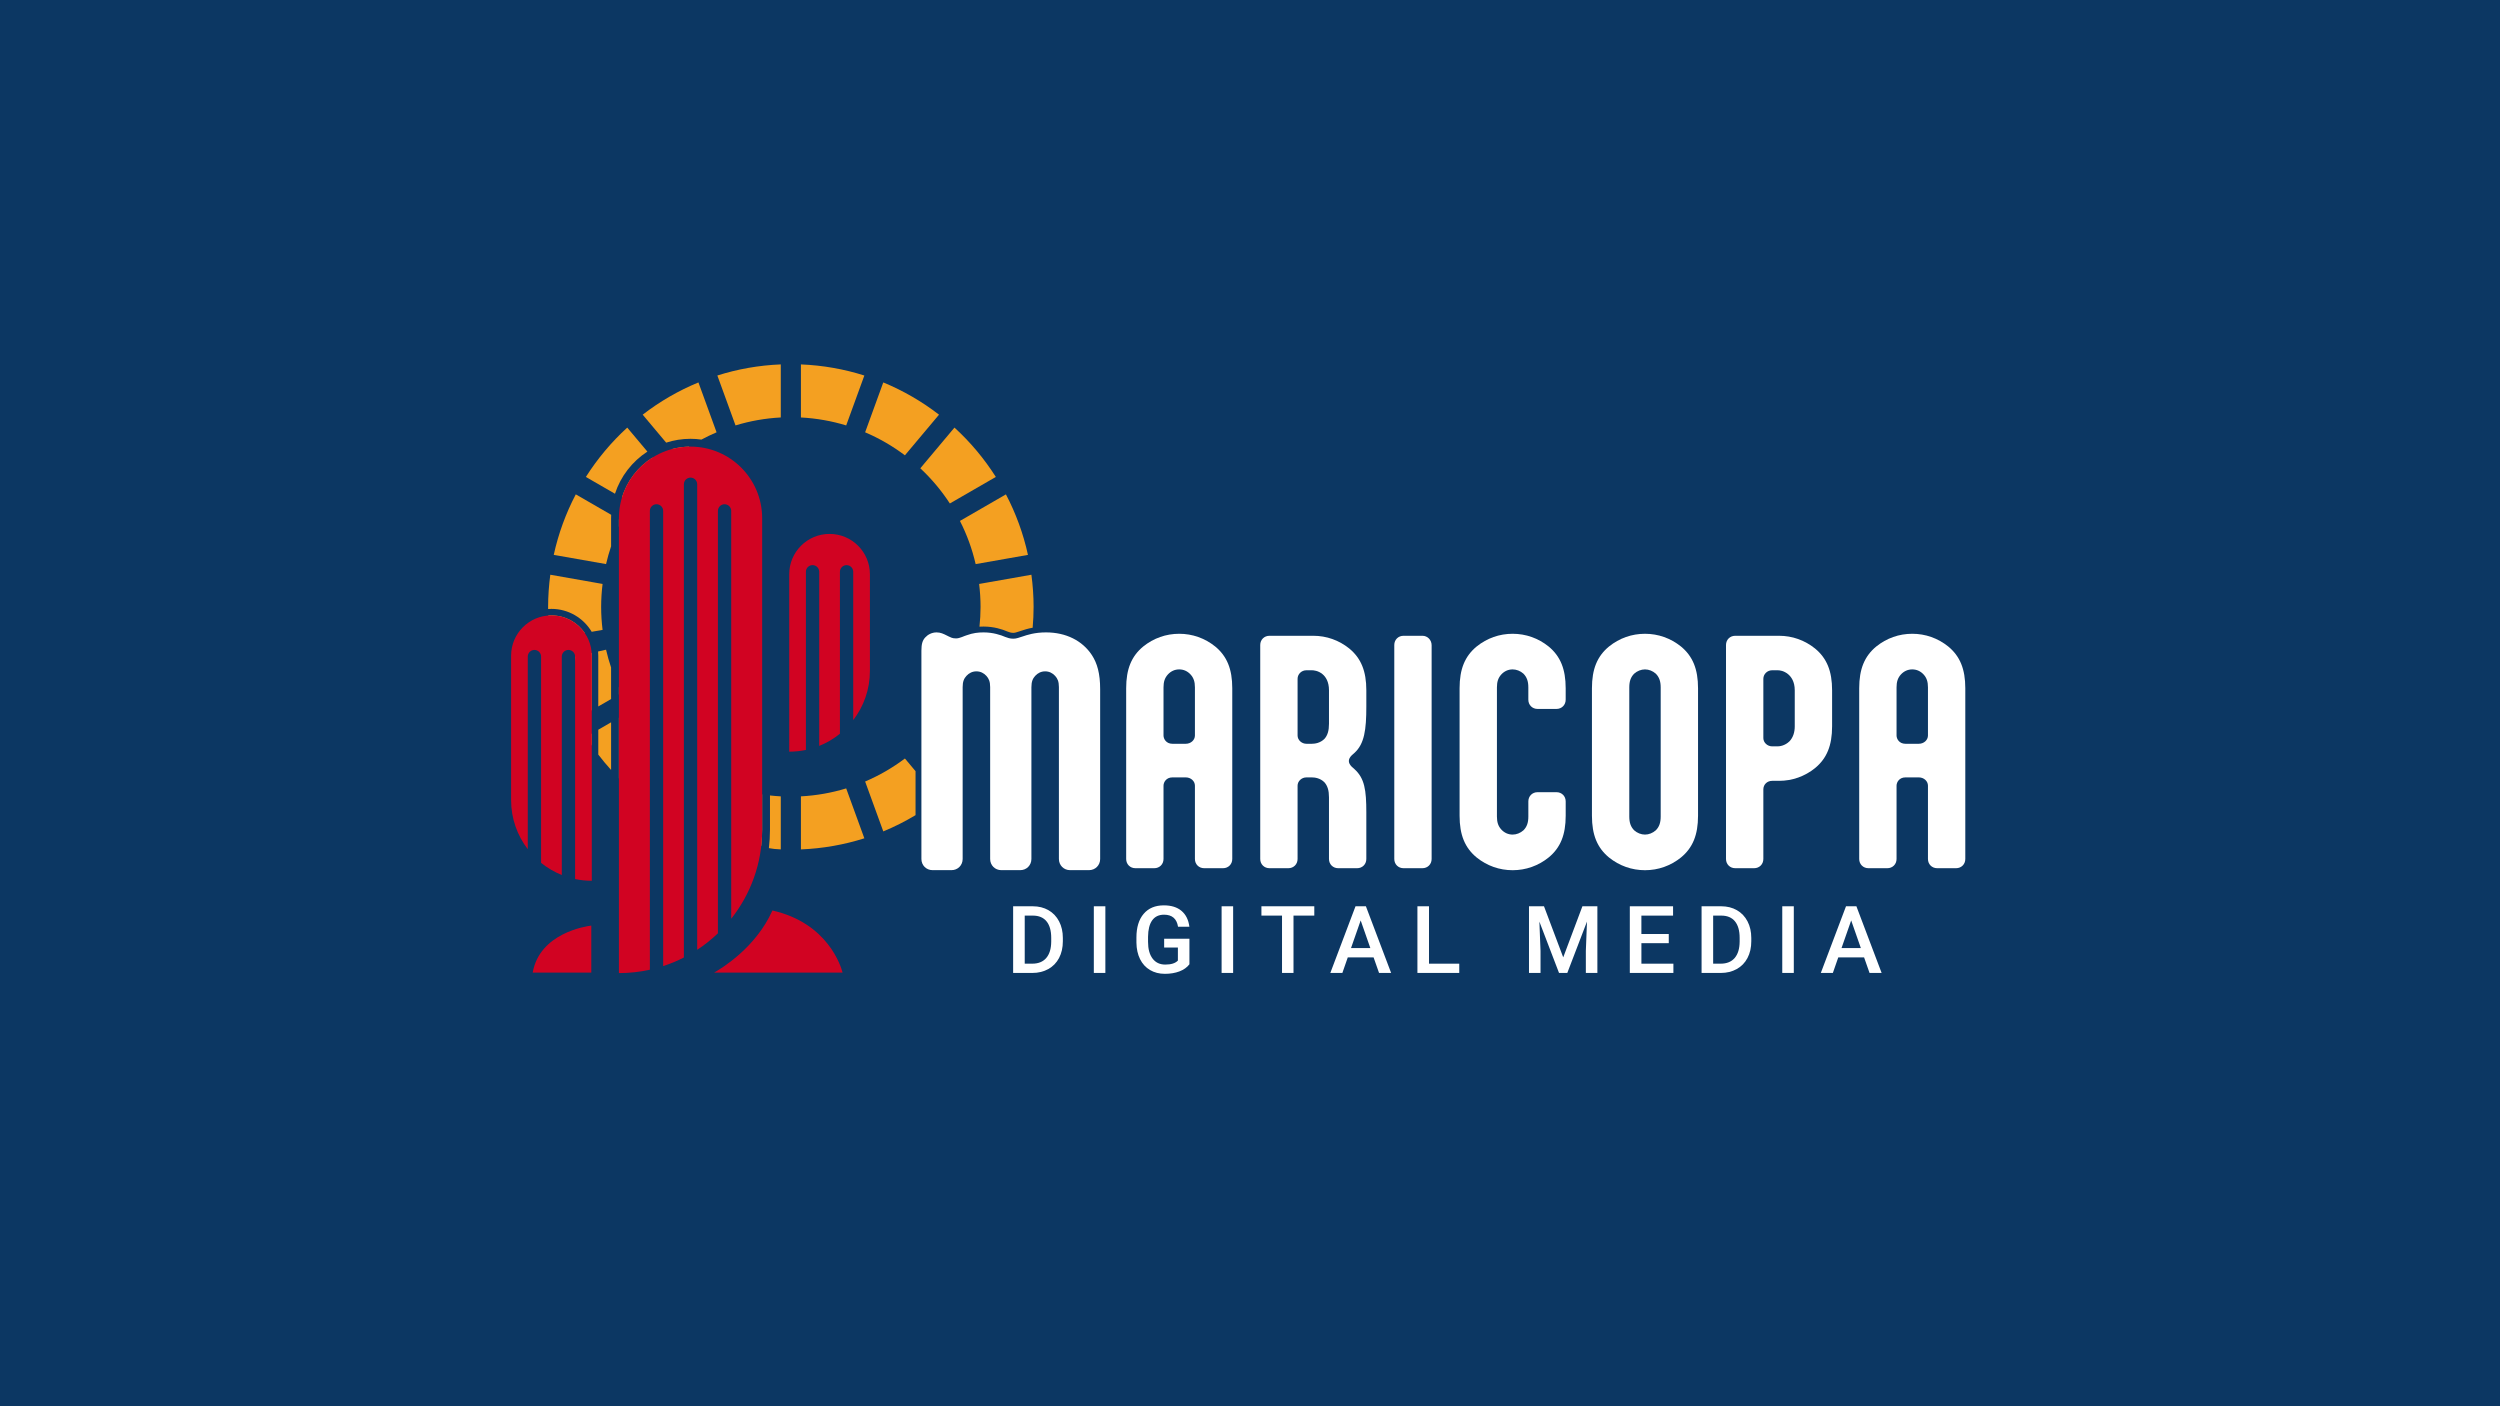 <?xml version="1.0" encoding="utf-8"?>
<!-- Generator: Adobe Illustrator 28.0.0, SVG Export Plug-In . SVG Version: 6.00 Build 0)  -->
<svg version="1.1" xmlns="http://www.w3.org/2000/svg" xmlns:xlink="http://www.w3.org/1999/xlink" x="0px" y="0px"
	 viewBox="0 0 1920 1080" style="enable-background:new 0 0 1920 1080;" xml:space="preserve">
<style type="text/css">
	.st0{fill:#F4A021;}
	.st1{fill:#D10322;}
	.st2{fill:#FFFFFF;}
	.st3{fill:#0C3763;}
</style>
<g id="Dark">
	<rect x="-45.55" y="-15.71" class="st3" width="2013.35" height="1119.63"/>
	<g>
		<g>
			<path class="st0" d="M729.49,386.67l35.31-20.39c-8.9-14-19.57-26.76-31.77-37.89l-26.23,31.26
				C715.41,367.69,723.03,376.76,729.49,386.67z"/>
			<path class="st0" d="M423.5,472.62c-0.82,0-1.63,0.04-2.43,0.1c0.23,6.11,0.76,12.15,1.55,18.1l26.48-4.67
				C443.53,477.99,434.14,472.62,423.5,472.62z"/>
			<path class="st0" d="M459.49,579.53c3.12,4.07,6.4,8,9.83,11.8v-36.59l-9.83,5.68V579.53z"/>
			<path class="st0" d="M454.42,485.22l8.36-1.47c-0.7-5.79-1.1-11.67-1.1-17.64c0-5.98,0.4-11.85,1.1-17.64l-40.15-7.08
				c-1.07,8.09-1.68,16.33-1.68,24.72c0,0.54,0.01,1.08,0.01,1.61c0.84-0.06,1.69-0.1,2.54-0.1
				C436.63,467.62,448.14,474.69,454.42,485.22z"/>
			<path class="st0" d="M459.33,500.34c0.1,1.08,0.15,2.16,0.15,3.26v38.95l9.83-5.68v-24.26c-1.5-4.45-2.8-9-3.87-13.64
				L459.33,500.34z"/>
			<path class="st0" d="M454.49,572.7v-9.39l-4.53,2.62C451.41,568.22,452.93,570.47,454.49,572.7z"/>
			<path class="st0" d="M441.68,504.25c3.58,16.4-1.83,30.79,5.76,45.26l7.04-4.07V503.6c0-0.73-0.03-1.45-0.08-2.17L441.68,504.25z
				"/>
			<path class="st0" d="M749.3,433.23l40.17-7.08c-3.58-16.4-9.33-31.99-16.92-46.47l-35.32,20.39
				C742.53,410.46,746.61,421.57,749.3,433.23z"/>
			<path class="st0" d="M721.16,613.74l-9.02-10.75v17.27C715.21,618.18,718.23,616.01,721.16,613.74z"/>
			<path class="st0" d="M753.07,466.11c0,5.13-0.31,10.18-0.84,15.17c1.11-0.07,2.16-0.09,3.14-0.09c7.9,0,14.38,2.09,18.45,3.86
				c1.47,0.55,2.64,0.98,4.43,0.98c1.16,0,2.38-0.4,4.1-0.97c0.57-0.19,1.16-0.38,1.8-0.58l0.17-0.06c2.07-0.69,4.94-1.65,8.76-2.34
				c0.46-5.26,0.72-10.59,0.72-15.97c0-8.39-0.61-16.63-1.68-24.72l-40.16,7.08C752.67,454.25,753.07,460.13,753.07,466.11z"/>
			<path class="st0" d="M477.62,382.26l7.64,4.41c6.46-9.91,14.08-18.98,22.69-27.02l-6.89-8.21
				C489.92,358.46,481.47,369.36,477.62,382.26z"/>
			<path class="st0" d="M564.88,326.72c11.09-3.38,22.73-5.48,34.76-6.11v-40.75c-16.92,0.69-33.25,3.62-48.71,8.53L564.88,326.72z"
				/>
			<path class="st0" d="M615.11,611.6v40.75c16.92-0.69,33.25-3.62,48.71-8.53l-13.95-38.33
				C638.79,608.86,627.15,610.97,615.11,611.6z"/>
			<path class="st0" d="M591.34,637.32c0,4.74-0.29,9.42-0.84,14.05c2.43,0.48,5.35,0.82,9.14,0.97V611.6
				c-2.79-0.15-5.56-0.38-8.3-0.68V637.32z"/>
			<path class="st0" d="M567.58,642.48c8.74,2.77,12.44,5.34,17.05,7.17c0.45-4.05,0.71-8.16,0.71-12.33v-27.2
				c-6.99-1.07-13.83-2.62-20.46-4.64L567.58,642.48z"/>
			<path class="st0" d="M615.11,320.62c12.03,0.63,23.68,2.73,34.76,6.11l13.95-38.33c-15.46-4.91-31.8-7.84-48.71-8.53V320.62z"/>
			<path class="st0" d="M703.14,592.27l-8.17-9.74c-9.37,7.06-19.62,13.02-30.55,17.68l13.94,38.31
				c8.61-3.55,16.88-7.75,24.78-12.49V592.27z"/>
			<path class="st0" d="M721.16,318.47c-13.02-10.05-27.38-18.41-42.8-24.77l-13.94,38.31c10.94,4.66,21.18,10.62,30.55,17.68
				L721.16,318.47z"/>
			<path class="st0" d="M519.78,349.68c3.12-2.35,6.34-4.56,9.64-6.66c-4.71,0.08-9.27,0.74-13.61,1.93L519.78,349.68z"/>
			<path class="st0" d="M475.32,398.8v5.79c0.71-1.52,1.44-3.03,2.2-4.52L475.32,398.8z"/>
			<path class="st0" d="M497.19,346.83l-15.47-18.43c-12.2,11.13-22.87,23.89-31.77,37.89l22.35,12.9
				C476.67,365.76,485.57,354.38,497.19,346.83z"/>
			<path class="st0" d="M493.59,318.47l18.02,21.48c5.9-1.91,12.19-2.95,18.71-2.95c2.84,0,5.64,0.21,8.38,0.59
				c3.78-2.02,7.66-3.89,11.63-5.58l-13.94-38.31C520.97,300.05,506.61,308.42,493.59,318.47z"/>
			<path class="st0" d="M475.32,533.42l2.2-1.27c-0.76-1.49-1.49-3-2.2-4.52V533.42z"/>
			<path class="st0" d="M425.28,426.14l40.17,7.08c1.07-4.64,2.37-9.18,3.87-13.64v-21.58c0-0.88,0.03-1.76,0.07-2.64l-27.19-15.7
				C434.61,394.15,428.87,409.74,425.28,426.14z"/>
			<path class="st0" d="M485.26,545.54l-9.94,5.74v46.39c2.08,2.1,4.22,4.15,6.4,6.15l10.11-29.29
				C483.23,566.48,491.72,555.45,485.26,545.54z"/>
		</g>
		<path class="st1" d="M530.33,343L530.33,343c30.38,0,55.01,24.63,55.01,55.01v239.31c0,25.79-8.9,49.5-23.77,68.26V392.36
			c0-2.82-2.29-5.11-5.11-5.11s-5.11,2.29-5.11,5.11V716.8c-4.9,4.68-10.22,8.92-15.91,12.64V371.91c0-2.82-2.29-5.11-5.11-5.11
			s-5.11,2.29-5.11,5.11v363.45c-5.09,2.6-10.4,4.81-15.91,6.6v-349.6c0-2.82-2.29-5.11-5.11-5.11c-2.82,0-5.11,2.29-5.11,5.11
			v352.38c-7.66,1.69-15.6,2.6-23.77,2.6V398.01C475.32,367.63,499.95,343,530.33,343z"/>
		<path class="st1" d="M593.22,699.26c-12.61,28.31-38.67,44.26-44.79,47.7h98.66C646,742.66,636.09,708.99,593.22,699.26z"/>
		<path class="st1" d="M637.1,410.05L637.1,410.05c17.11,0,30.99,13.87,30.99,30.99v74.28c0,14.19-4.78,27.26-12.81,37.71v-113.9
			c0-2.82-2.29-5.11-5.11-5.11c-2.82,0-5.11,2.29-5.11,5.11v124.39c-4.77,3.86-10.13,7.02-15.91,9.34V439.12
			c0-2.82-2.29-5.11-5.11-5.11c-2.82,0-5.11,2.29-5.11,5.11v136.83c-4.13,0.87-8.42,1.33-12.81,1.33V441.04
			C606.11,423.92,619.98,410.05,637.1,410.05z"/>
		<path class="st1" d="M423.5,472.62c17.11,0,30.99,13.87,30.99,30.99v172.83l0,0c-4.39,0-8.67-0.46-12.81-1.33V504.25
			c0-2.82-2.29-5.11-5.11-5.11c-2.82,0-5.11,2.29-5.11,5.11v167.75c-5.79-2.32-11.14-5.48-15.91-9.33V504.25
			c0-2.82-2.29-5.11-5.11-5.11s-5.11,2.29-5.11,5.11v147.93c-8.03-10.45-12.81-23.52-12.81-37.71V503.6
			C392.52,486.49,406.39,472.62,423.5,472.62z"/>
		<path class="st1" d="M409.11,746.97h45v-36.12C449.88,711.37,414.43,716.68,409.11,746.97z"/>
		<g>
			<path class="st2" d="M739.32,659.7c0,4.84-3.74,8.58-8.58,8.58h-14.52c-4.84,0-8.58-3.74-8.58-8.58V499.76
				c0-5.28,0.88-7.92,2.86-10.12c1.98-2.2,5.06-3.96,8.8-3.96c3.08,0,5.28,1.1,7.92,2.42l1.32,0.66c1.54,0.66,2.64,1.54,5.72,1.54
				c2.86,0,6.38-1.98,8.14-2.42c4.84-1.76,8.8-2.2,12.98-2.2c7.26,0,13.2,1.98,16.72,3.52c1.76,0.66,3.52,1.32,6.16,1.32
				c2.42,0,4.4-0.88,7.26-1.76c3.3-1.1,9.02-3.08,17.82-3.08c15.4,0,27.94,6.38,35.2,17.38c4.18,6.38,6.38,14.3,6.38,26.18V659.7
				c0,4.84-3.74,8.58-8.58,8.58h-14.52c-4.84,0-8.58-3.74-8.58-8.58v-132c0-4.4-1.1-6.6-2.86-8.58c-1.98-2.2-4.62-3.52-7.7-3.52
				c-3.08,0-5.72,1.32-7.7,3.52c-1.76,1.98-2.86,4.18-2.86,8.8V659.7c0,4.84-3.74,8.58-8.58,8.58h-14.52
				c-4.84,0-8.58-3.74-8.58-8.58v-132c0-4.4-1.1-6.6-2.86-8.58c-1.98-2.2-4.62-3.52-7.7-3.52s-5.72,1.32-7.7,3.52
				c-1.76,1.98-2.86,4.18-2.86,8.58V659.7z"/>
			<path class="st2" d="M946.38,528.58c0-14.7-4.04-24.59-13.09-32.06c-7.94-6.39-17.5-9.78-27.65-9.78s-19.71,3.38-27.66,9.79
				c-9.04,7.46-13.08,17.35-13.08,32.05V659.7c0,4.04,3.04,7.08,7.08,7.08h14.52c4.04,0,7.08-3.04,7.08-7.08v-56.32
				c0-2.63,2.1-6.34,6.78-6.34h10.34c3.86,0,7,2.84,7,6.34v56.32c0,4.04,3.04,7.08,7.08,7.08h14.52c4.04,0,7.08-3.04,7.08-7.08
				V528.58z M917.7,564.88c0,3.5-3.14,6.34-7,6.34h-10.34c-4.68,0-6.78-3.71-6.78-6.34v-36.96c0-4.31,0.97-7.24,3.24-9.8
				c2.37-2.63,5.42-4.02,8.82-4.02c3.4,0,6.45,1.39,8.81,4.02c2.28,2.56,3.25,5.49,3.25,9.8V564.88z"/>
			<path class="st2" d="M1049.34,624.06c0-17.42-1.33-26.37-9.18-33.42l-1.98-1.76c-1.54-1.54-2.26-2.97-2.26-4.42
				s0.72-2.88,2.2-4.36l2.04-1.82c7.71-6.92,9.18-17.86,9.18-35.62v-12.54c0-14.7-4.04-24.59-13.09-32.06
				c-7.94-6.39-17.5-9.78-27.65-9.78h-33.66c-4.04,0-7.08,3.04-7.08,7.08V659.7c0,4.04,3.04,7.08,7.08,7.08h14.52
				c4.04,0,7.08-3.04,7.08-7.08v-56.32c0-3.44,3.11-6.34,6.78-6.34h4.18c2.2,0,6.39,0.49,9.64,3.74c2.45,2.76,3.52,6.32,3.52,11.62
				v47.3c0,4.04,3.04,7.08,7.08,7.08h14.52c4.04,0,7.08-3.04,7.08-7.08V624.06z M1020.66,555.86c0,5.3-1.07,8.86-3.46,11.56
				c-3.31,3.32-7.5,3.8-9.7,3.8h-4.18c-3.67,0-6.78-2.9-6.78-6.34v-43.56c0-3.62,3.04-6.56,6.78-6.56h4.18
				c1.1,0,4.93,0.22,8.29,3.08c2.22,1.89,4.87,5.56,4.87,12.28V555.86z"/>
			<path class="st2" d="M1099.49,495.58c0-4.09-3.11-7.3-7.08-7.3h-14.52c-4.04,0-7.08,3.04-7.08,7.08V659.7
				c0,4.04,3.04,7.08,7.08,7.08h14.52c4.04,0,7.08-3.04,7.08-7.08V495.58z"/>
			<path class="st2" d="M1202.45,626.48v-11c0-4.04-3.04-7.08-7.08-7.08h-14.52c-4.04,0-7.08,3.04-7.08,7.08v11.66
				c0,4.69-1.15,7.93-3.74,10.52c-2.38,2.12-5.39,3.3-8.32,3.3c-3.4,0-6.45-1.39-8.82-4.02c-2.28-2.56-3.25-5.49-3.25-9.8v-99.22
				c0-4.31,0.97-7.24,3.24-9.8c2.37-2.63,5.42-4.02,8.82-4.02c2.93,0,5.94,1.18,8.26,3.24c2.65,2.65,3.8,5.89,3.8,10.58v9.46
				c0,4.04,3.04,7.08,7.08,7.08h14.52c4.04,0,7.08-3.04,7.08-7.08v-8.8c0-14.7-4.04-24.59-13.09-32.06
				c-7.94-6.39-17.5-9.78-27.65-9.78s-19.71,3.38-27.66,9.79c-9.04,7.46-13.08,17.35-13.08,32.05v97.9
				c0,14.7,4.04,24.59,13.09,32.06c7.94,6.39,17.5,9.78,27.65,9.78s19.71-3.38,27.66-9.79
				C1198.42,651.08,1202.45,641.19,1202.45,626.48z"/>
			<path class="st2" d="M1304.09,626.48v-97.9c0-14.7-4.04-24.59-13.09-32.06c-7.94-6.39-17.5-9.78-27.65-9.78
				s-19.71,3.38-27.66,9.79c-9.04,7.46-13.08,17.35-13.08,32.05v97.9c0,14.7,4.04,24.59,13.09,32.06c7.94,6.39,17.5,9.78,27.65,9.78
				s19.71-3.38,27.66-9.79C1300.05,651.08,1304.09,641.19,1304.09,626.48z M1275.41,627.14c0,4.69-1.15,7.93-3.74,10.52
				c-2.38,2.12-5.39,3.3-8.32,3.3s-5.94-1.18-8.26-3.24c-2.65-2.65-3.8-5.89-3.8-10.58v-99.22c0-4.69,1.15-7.93,3.74-10.52
				c2.38-2.12,5.39-3.3,8.32-3.3s5.94,1.18,8.26,3.24c2.65,2.65,3.8,5.89,3.8,10.58V627.14z"/>
			<path class="st2" d="M1407.05,557.84v-27.72c0-14.7-4.04-24.59-13.09-32.06c-7.94-6.39-17.5-9.78-27.65-9.78h-33.66
				c-4.04,0-7.08,3.04-7.08,7.08V659.7c0,4.04,3.04,7.08,7.08,7.08h14.52c4.04,0,7.08-3.04,7.08-7.08v-53.46
				c0-3.74,2.92-6.56,6.78-6.56h5.28c10.15,0,19.71-3.38,27.66-9.79C1403.01,582.43,1407.05,572.55,1407.05,557.84z M1378.37,557.84
				c0,4.65-1.31,8.46-3.9,11.34c-3.73,3.73-8.03,4.02-9.26,4.02h-4.18c-3.67,0-6.78-2.9-6.78-6.34v-45.54
				c0-3.62,3.04-6.56,6.78-6.56h4.18c1.62,0,4.82,0.39,7.99,2.98c2.36,1.93,5.17,5.64,5.17,12.38V557.84z"/>
			<path class="st2" d="M1509.35,528.58c0-14.7-4.04-24.59-13.09-32.06c-7.94-6.39-17.5-9.78-27.65-9.78s-19.71,3.38-27.66,9.79
				c-9.04,7.46-13.08,17.35-13.08,32.05V659.7c0,4.04,3.04,7.08,7.08,7.08h14.52c4.04,0,7.08-3.04,7.08-7.08v-56.32
				c0-2.63,2.1-6.34,6.78-6.34h10.34c3.86,0,7,2.84,7,6.34v56.32c0,4.04,3.04,7.08,7.08,7.08h14.52c4.04,0,7.08-3.04,7.08-7.08
				V528.58z M1480.67,564.88c0,3.5-3.14,6.34-7,6.34h-10.34c-4.68,0-6.78-3.71-6.78-6.34v-36.96c0-4.31,0.97-7.24,3.24-9.8
				c2.37-2.63,5.42-4.02,8.82-4.02s6.45,1.39,8.82,4.02c2.28,2.56,3.24,5.49,3.24,9.8V564.88z"/>
		</g>
		<g>
			<path class="st2" d="M778.09,747.21v-51.19h15.12c4.52,0,8.54,1.01,12.04,3.02c3.5,2.02,6.22,4.88,8.14,8.58
				c1.92,3.7,2.88,7.95,2.88,12.73v2.57c0,4.85-0.97,9.12-2.9,12.8s-4.69,6.52-8.26,8.51c-3.57,1.99-7.67,2.99-12.29,2.99H778.09z
				 M786.99,703.19v36.91h5.8c4.66,0,8.24-1.46,10.74-4.38s3.77-7.11,3.81-12.57v-2.85c0-5.55-1.21-9.8-3.62-12.73
				c-2.41-2.93-5.92-4.39-10.51-4.39H786.99z"/>
			<path class="st2" d="M848.92,747.21h-8.86v-51.19h8.86V747.21z"/>
			<path class="st2" d="M913.49,740.56c-1.85,2.41-4.42,4.24-7.7,5.48c-3.28,1.24-7.01,1.86-11.18,1.86
				c-4.29,0-8.09-0.97-11.39-2.92s-5.85-4.73-7.65-8.35s-2.72-7.85-2.79-12.67v-4.01c0-7.73,1.85-13.78,5.55-18.12
				c3.7-4.35,8.87-6.52,15.5-6.52c5.7,0,10.22,1.41,13.57,4.24c3.35,2.82,5.37,6.88,6.05,12.18h-8.72
				c-0.98-6.16-4.56-9.25-10.72-9.25c-3.98,0-7.01,1.43-9.09,4.3s-3.15,7.08-3.22,12.63v3.93c0,5.53,1.17,9.82,3.5,12.87
				c2.33,3.06,5.57,4.58,9.72,4.58c4.55,0,7.78-1.03,9.7-3.09V727.7h-10.55v-6.75h19.41V740.56z"/>
			<path class="st2" d="M947.05,747.21h-8.86v-51.19h8.86V747.21z"/>
			<path class="st2" d="M1009.37,703.19h-15.96v44.02h-8.82v-44.02h-15.82v-7.17h40.61V703.19z"/>
			<path class="st2" d="M1054.92,735.29h-19.83l-4.15,11.92h-9.25l19.34-51.19h7.98l19.37,51.19h-9.28L1054.92,735.29z
				 M1037.58,728.12h14.84l-7.42-21.23L1037.58,728.12z"/>
			<path class="st2" d="M1097.47,740.11h23.24v7.1h-32.13v-51.19h8.89V740.11z"/>
			<path class="st2" d="M1185.79,696.02l14.77,39.23l14.73-39.23h11.5v51.19h-8.86v-16.88l0.88-22.57l-15.12,39.45h-6.36
				l-15.08-39.41l0.88,22.54v16.88h-8.86v-51.19H1185.79z"/>
			<path class="st2" d="M1281.62,724.36h-21.02v15.75h24.57v7.1h-33.47v-51.19h33.22v7.17h-24.33v14.13h21.02V724.36z"/>
			<path class="st2" d="M1306.81,747.21v-51.19h15.12c4.52,0,8.54,1.01,12.04,3.02s6.22,4.88,8.14,8.58s2.88,7.95,2.88,12.73v2.57
				c0,4.85-0.97,9.12-2.9,12.8s-4.69,6.52-8.26,8.51s-7.67,2.99-12.29,2.99H1306.81z M1315.7,703.19v36.91h5.8
				c4.66,0,8.24-1.46,10.74-4.38s3.77-7.11,3.81-12.57v-2.85c0-5.55-1.21-9.8-3.62-12.73s-5.92-4.39-10.51-4.39H1315.7z"/>
			<path class="st2" d="M1377.64,747.21h-8.86v-51.19h8.86V747.21z"/>
			<path class="st2" d="M1431.62,735.29h-19.83l-4.15,11.92h-9.25l19.34-51.19h7.98l19.37,51.19h-9.28L1431.62,735.29z
				 M1414.29,728.12h14.84l-7.42-21.23L1414.29,728.12z"/>
		</g>
	</g>
</g>
<g id="Light_00000038383681058785006100000015049580615186563509_">
</g>
</svg>
